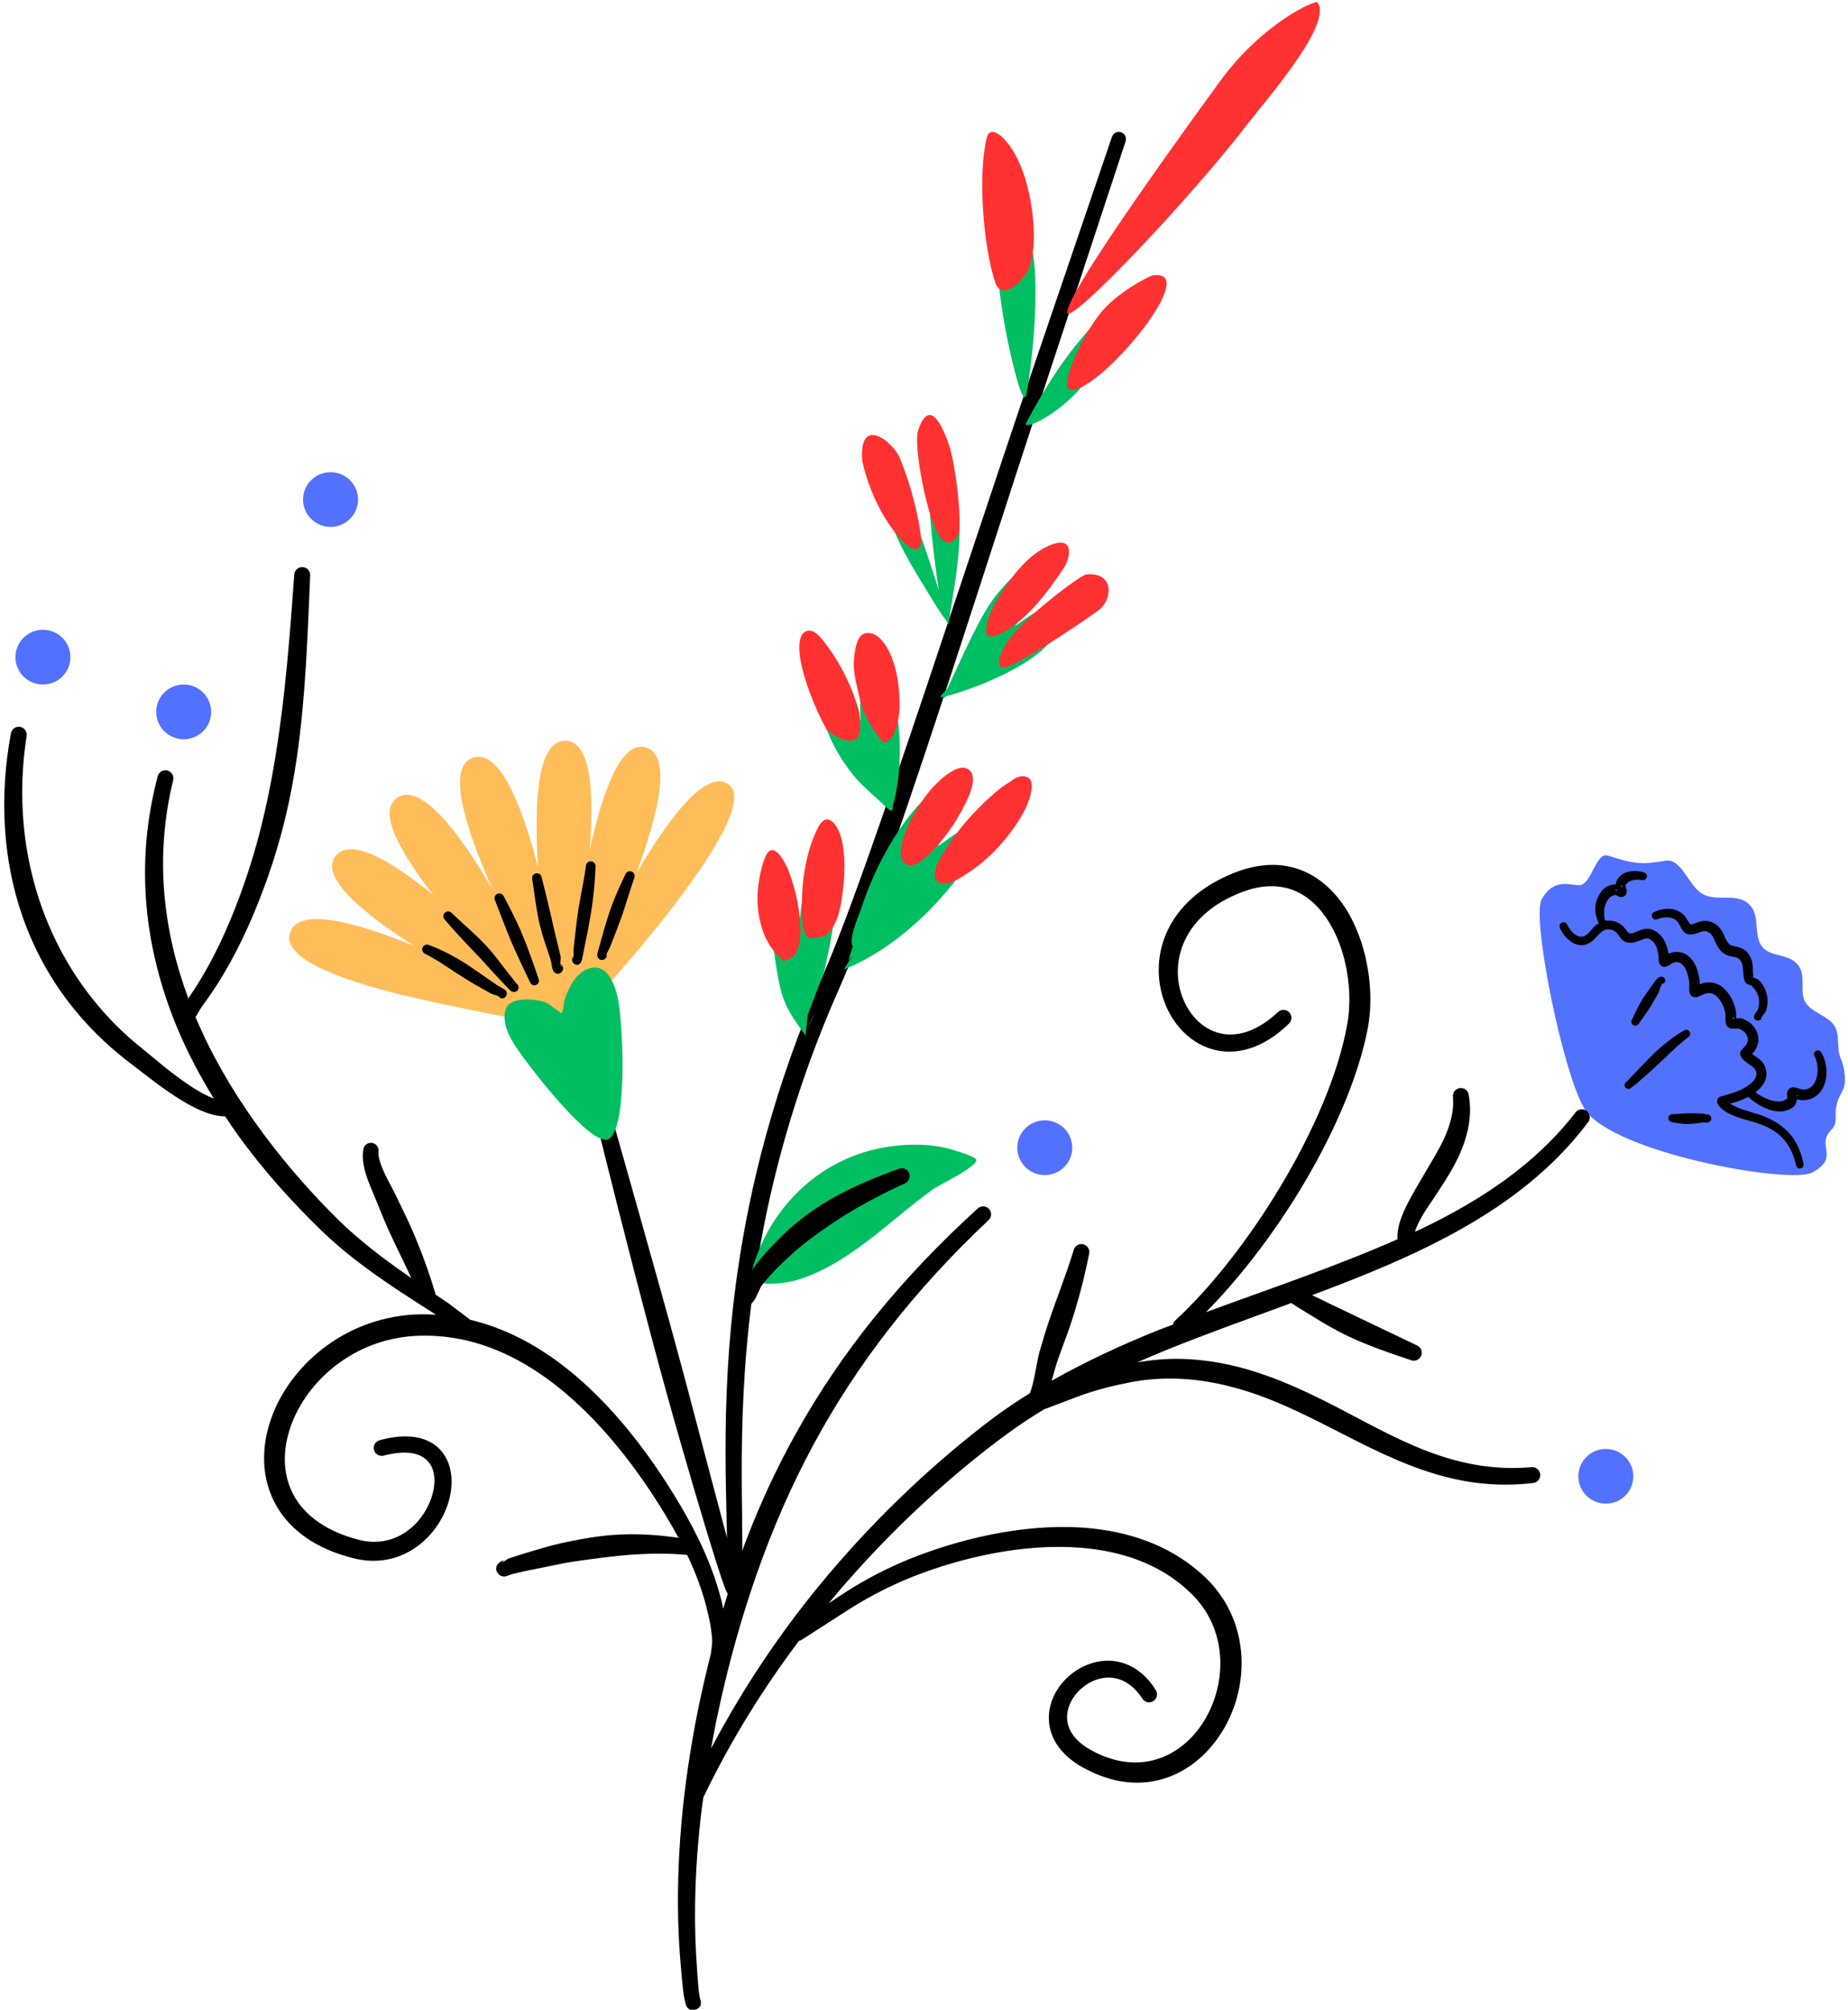 <?xml version="1.0" encoding="UTF-8" standalone="no"?><svg xmlns="http://www.w3.org/2000/svg" xmlns:xlink="http://www.w3.org/1999/xlink" fill="#000000" height="94.9" preserveAspectRatio="xMidYMid meet" version="1" viewBox="-0.2 -0.1 87.3 94.9" width="87.3" zoomAndPan="magnify"><g id="change1_1"><path clip-rule="evenodd" d="M26.659,48.341c0.217,0.237-4.503-0.705-6.739-1.199 c-3.491-0.771-6.869-1.875-6.418-3.205c0.411-1.213,3.034-0.528,5.86,0.629c-2.489-1.593-4.452-3.259-3.725-4.223 c0.696-0.924,2.584,0.155,4.627,1.811c-1.596-2.052-2.626-3.927-1.722-4.567c1.113-0.786,2.909,1.546,4.53,4.307 c-1.307-2.931-2.184-5.765-0.95-6.21c1.254-0.451,2.308,2.143,3.09,5.15c-0.189-3.116-0.008-5.948,1.27-5.957 c1.221-0.01,1.397,2.355,1.181,5.145c0.609-2.8,1.467-5.121,2.616-4.837c1.277,0.316,0.662,3.03-0.415,5.95 c1.574-2.678,3.279-4.893,4.326-4.22c2.046,1.313-7.296,11.422-7.515,11.393L26.659,48.341L26.659,48.341z" fill="#ffbd59" fill-rule="evenodd"/></g><g id="change2_1"><path clip-rule="evenodd" d="M27.718,51.809c-0.051-0.192,0.064-0.39,0.256-0.44 c0.192-0.051,0.39,0.063,0.44,0.256c0,0,1.233,4.33,2.611,9.256c0.255,0.914,0.514,1.849,0.767,2.781 c0.255,0.94,0.506,1.877,0.745,2.786c1.098,4.16,2.024,7.728,2.265,8.295c0.084,0.19-0.002,0.412-0.192,0.496 c-0.19,0.084-0.412-0.002-0.496-0.192c-0.179-0.389-0.746-2.19-1.467-4.637c-0.406-1.381-0.87-2.968-1.328-4.626 c-0.509-1.84-1.018-3.766-1.488-5.578C28.65,55.65,27.718,51.809,27.718,51.809L27.718,51.809z" fill="inherit" fill-rule="evenodd"/></g><g id="change3_1"><path clip-rule="evenodd" d="M28.521,53.698c-0.812,0.326-3.652-3.32-4.348-4.36 c-0.325-0.485-0.705-1.229-0.461-1.833c0.232-0.574,1.551-0.445,1.965-0.225c0.065,0.035,0.626,0.474,0.645,0.462 c0.086-0.057,0.112-0.522,0.147-0.624c0.202-0.589,0.536-1.318,1.202-1.5c0.941-0.256,1.291,1.104,1.375,1.762 C29.308,49.43,29.333,53.371,28.521,53.698L28.521,53.698z" fill="#00bf63" fill-rule="evenodd"/></g><g id="change2_2"><path clip-rule="evenodd" d="M28.471,45.024l0.001-0.008v0.005C28.472,45.022,28.472,45.023,28.471,45.024z M29.644,41.058c-0.116-0.048-0.249,0.006-0.297,0.121c-0.197,0.409-0.383,0.818-0.55,1.237c-0.067,0.167-0.131,0.335-0.189,0.505 c-0.087,0.253-0.161,0.511-0.241,0.767l-0.223,0.79c-0.029,0.117-0.119,0.402-0.127,0.478c-0.018,0.168,0.087,0.24,0.129,0.255 c0.045,0.017,0.099,0.033,0.161,0.007c0.021-0.008,0.08-0.025,0.13-0.108c0.018-0.027,0.029-0.056,0.034-0.086 c-0.002,0.006-0.008,0.009-0.02,0.006c-0.02-0.005-0.016-0.034,0-0.075c0.01,0.02,0.022,0.046,0.021,0.061 c0.005-0.031,0.002-0.063-0.008-0.093c0.044-0.098,0.129-0.234,0.153-0.296l0.292-0.753c0.093-0.251,0.192-0.5,0.28-0.752 c0.081-0.235,0.154-0.472,0.23-0.709c0.113-0.353,0.221-0.707,0.346-1.058C29.813,41.239,29.759,41.106,29.644,41.058z M26.834,45.141c0.006-0.02,0.015-0.039,0.026-0.056C26.825,45.105,26.807,45.126,26.834,45.141z M27.726,40.572 c-0.125-0.01-0.234,0.083-0.244,0.208c-0.054,0.411-0.133,0.817-0.209,1.226c-0.051,0.274-0.104,0.548-0.148,0.823 c-0.048,0.298-0.082,0.598-0.118,0.897l-0.11,0.973c-0.009,0.069,0.003,0.236-0.004,0.346c-0.012,0.012-0.024,0.025-0.033,0.04 c0.009-0.006,0.02-0.012,0.031-0.017c-0.005,0.053-0.015,0.087-0.038,0.081c-0.008-0.003-0.014-0.005-0.019-0.008 c-0.009,0.029-0.012,0.06-0.007,0.091c0.009,0.112,0.067,0.155,0.086,0.172c0.065,0.059,0.264,0.122,0.358-0.116 c0.029-0.075,0.081-0.383,0.109-0.506l0.197-0.975c0.048-0.294,0.107-0.587,0.155-0.881c0.031-0.198,0.058-0.397,0.082-0.596 c0.061-0.503,0.101-1.007,0.119-1.513C27.944,40.692,27.851,40.583,27.726,40.572z M26.291,45.443 c0.104,0.059,0.14,0.192,0.08,0.296c-0.054,0.106-0.134,0.127-0.18,0.137c-0.075,0.017-0.149-0.008-0.217-0.078 c-0.03-0.03-0.065-0.103-0.09-0.206c-0.027-0.116-0.048-0.305-0.078-0.393l-0.318-0.955c-0.068-0.224-0.134-0.448-0.189-0.676 c-0.036-0.15-0.068-0.302-0.096-0.455c-0.105-0.566-0.172-1.136-0.262-1.706c-0.025-0.122,0.054-0.242,0.177-0.267 c0.122-0.025,0.242,0.054,0.267,0.177c0.095,0.372,0.189,0.743,0.277,1.116c0.066,0.277,0.133,0.553,0.197,0.831 c0.062,0.274,0.118,0.55,0.19,0.823l0.235,0.976c0.016,0.071-0.016,0.251-0.012,0.37C26.279,45.436,26.285,45.439,26.291,45.443z M26.281,45.485l-0.004-0.004c0.007,0.043,0.023,0.069,0.056,0.062C26.37,45.536,26.293,45.496,26.281,45.485z M24.519,44.133 c-0.108-0.262-0.225-0.52-0.346-0.776c-0.182-0.385-0.38-0.762-0.578-1.139c-0.053-0.114-0.188-0.164-0.301-0.111 c-0.114,0.052-0.163,0.187-0.111,0.301c0.158,0.392,0.302,0.787,0.456,1.18c0.102,0.262,0.205,0.523,0.316,0.782 c0.138,0.324,0.287,0.643,0.434,0.963c0.149,0.322,0.303,0.639,0.456,0.958c0.045,0.111,0.173,0.163,0.283,0.117 c0.111-0.045,0.164-0.173,0.118-0.283c-0.118-0.334-0.23-0.667-0.351-1C24.774,44.793,24.654,44.461,24.519,44.133z M24.215,46.359 c0.016-0.015-0.011-0.022-0.033-0.027l0.006,0.009C24.198,46.346,24.207,46.352,24.215,46.359z M24.228,46.37 c0.088,0.081,0.093,0.219,0.012,0.307c-0.02,0.023-0.16,0.136-0.32,0.004c-0.022-0.018-0.065-0.06-0.122-0.119 c-0.283-0.287-0.964-1.033-1.017-1.092c-0.218-0.255-0.455-0.492-0.687-0.734c-0.236-0.247-0.468-0.497-0.7-0.748 c-0.202-0.219-0.398-0.442-0.589-0.671c-0.086-0.091-0.08-0.235,0.012-0.32c0.091-0.085,0.235-0.08,0.32,0.012 c0.292,0.286,0.599,0.554,0.9,0.832c0.204,0.188,0.407,0.377,0.599,0.575c0.21,0.217,0.405,0.447,0.593,0.682 c0.048,0.062,0.654,0.854,0.905,1.164c0.019,0.023,0.035,0.05,0.048,0.07c-0.007-0.001-0.015-0.003-0.019-0.004 c0.009,0.004,0.017,0.008,0.025,0.013c0.011,0.016,0.02,0.025,0.027,0.019v-0.001C24.22,46.362,24.224,46.366,24.228,46.37z M24.152,46.324c-0.091-0.039-0.157-0.005-0.202,0.032C24.008,46.312,24.084,46.301,24.152,46.324z M23.248,46.396l-0.723-0.5 c-0.229-0.154-0.454-0.317-0.688-0.47c-0.157-0.102-0.318-0.199-0.481-0.292c-0.417-0.238-0.847-0.447-1.295-0.612 c-0.115-0.049-0.248,0.005-0.297,0.12s0.005,0.249,0.12,0.298c0.242,0.119,0.473,0.258,0.703,0.4 c0.271,0.169,0.533,0.351,0.801,0.526c0.274,0.179,0.554,0.347,0.831,0.514l0.777,0.438c0.06,0.031,0.218,0.069,0.319,0.109 c0.014,0.024,0.032,0.045,0.055,0.063c-0.01-0.016-0.018-0.038-0.023-0.049c0.042,0.019,0.066,0.039,0.056,0.058 c-0.002,0.004-0.004,0.007-0.006,0.008c0.013,0.008,0.028,0.014,0.044,0.019c0.107,0.038,0.169,0.001,0.183-0.005 c0.054-0.021,0.238-0.24,0.007-0.398C23.571,46.582,23.337,46.457,23.248,46.396z" fill="inherit" fill-rule="evenodd"/></g><g id="change2_3"><path clip-rule="evenodd" d="M52.33,6.36c0.06-0.178,0.252-0.274,0.429-0.215 c0.178,0.06,0.274,0.252,0.215,0.429l-3.562,10.808c-2.078,6.252-4.562,14.146-6.69,20.391c-1.251,3.674-2.385,6.778-3.215,8.657 c-2.233,5.009-3.403,9.61-4.016,13.622c-1.012,6.623-0.501,11.654-0.655,14.292c-0.01,0.195-0.177,0.345-0.372,0.335 c-0.195-0.011-0.345-0.177-0.334-0.372c0.127-2.655-0.445-7.711,0.516-14.38c0.589-4.086,1.755-8.772,3.992-13.881 c0.822-1.863,1.931-4.944,3.185-8.581c2.15-6.235,4.713-14.102,6.836-20.336L52.33,6.36L52.33,6.36z" fill="inherit" fill-rule="evenodd"/></g><g id="change3_2"><path clip-rule="evenodd" d="M52.565,15.112c-0.21,0.587-0.486,1.157-0.764,1.713 c-1.197,2.395-3.769,3.507-3.525,3.046c0.822-1.556,1.767-3.068,2.949-4.378c0.139-0.154,1.067-1.249,1.398-0.901 C52.738,14.712,52.608,14.992,52.565,15.112z M47.405,16.002c0.053,0.266,0.705,3.326,0.88,2.524 c0.175-0.803,0.772-5.293,0.168-7.339c-0.107-0.362-0.56-2.062-1.157-1.954c-0.513,0.093-0.422,1.377-0.427,1.702 C46.843,12.64,47.068,14.334,47.405,16.002z M45.395,38.96c-0.417,0.287-0.855,0.585-1.29,0.896 c0.166-0.314,0.331-0.629,0.468-0.957c0.121-0.29,0.231-0.584,0.319-0.886c0.05-0.171,0.093-0.345,0.121-0.522 c0.287-1.824-1.733,0.297-2.069,0.704c-1.125,1.366-1.946,3.03-2.499,4.704c-0.118,0.36-0.552,1.286-0.364,1.692l-0.208,0.667 c0.059-0.078,0.127-0.149,0.188-0.226l-0.395,0.645c2.44-0.976,4.585-3.078,6.015-5.226c0.167-0.251,1.477-2.023,1.208-2.357 C46.737,37.905,45.53,38.867,45.395,38.96z M38.471,40.178c-0.423,0.158-0.539,1.066-0.619,1.423 c-0.161,0.718-0.26,1.452-0.31,2.189c-0.067-0.203-0.13-0.409-0.225-0.598c-0.083-0.168-0.189-0.326-0.296-0.479 c-1.206-1.733-0.775,1.175-0.701,1.77c0.072,0.585,0.159,1.17,0.271,1.749c0.234,1.215,0.687,1.769,1.299,2.61l-0.029-0.146 c0.042-0.29,0.068-0.575,0.094-0.86l0.785-2.082c0.299-1.383,0.651-2.828,0.473-4.251C39.179,41.236,38.992,39.983,38.471,40.178z M37.89,48.571c0.153-0.303,0.308-0.606,0.414-0.927L37.89,48.571z M40.249,36.668c0.285,0.335,1.175,1.111,1.495,1.414 c0.141,0.134,0.258,0.139,0.225-0.106c0.449-1.522,0.458-3.723,0.009-5.217c-0.067-0.222-0.817-2.235-1.183-1.456 c-0.351,0.748-0.406,1.692-0.336,2.63c-0.207-0.398-0.425-0.772-0.651-1.101c-0.178-0.258-0.883-1.24-1.329-0.918 c-0.291,0.211-0.041,1.037,0.018,1.291C38.795,34.498,39.39,35.66,40.249,36.668z M48.59,28.889 c-0.29,0.181-0.572,0.377-0.847,0.582c0.16-0.208,0.298-0.404,0.401-0.579c0.118-0.2,1.126-2.21,0.188-2.086 c-0.557,0.073-1.052,0.713-1.389,1.1c-0.812,0.934-1.736,3.147-2.391,4.508c-0.123,0.129-0.239,0.259-0.331,0.388 c-0.016,0.022,0.035,0.022,0.135,0.004c-0.016,0.032-0.035,0.072-0.051,0.102c-0.017,0.033,0.06-0.022,0.194-0.134 c0.881-0.213,3.618-1.178,4.769-2.409c0.305-0.325,1.187-1.335,0.772-1.848C49.719,28.121,48.864,28.718,48.59,28.889z M43.622,27.859c0.145,0.24,0.672,1.115,0.87,1.325c0.002,0.004,0.003,0.008,0.005,0.012c0.028,0.06,0.114,0.222,0.119,0.157 c0.081-0.915,0.817-3.978,0.366-5.648c-0.119-0.439-0.466-1.568-1.125-1.397c-0.396,0.103,0.015,3.656,0.293,5.471 c-0.559-1.785-1.504-4.601-1.832-4.791c-0.43-0.248-0.68,0.056-0.667,0.493c0.005,0.157,0.032,0.312,0.067,0.465 C42.045,25.349,42.883,26.644,43.622,27.859z" fill="#00bf63" fill-rule="evenodd"/></g><g id="change4_1"><path clip-rule="evenodd" d="M58.842,5.621c-2.84,3.706-8.617,9.77-8.627,9.026 c-0.01-0.811,4.009-6.51,7.202-10.887c2.058-2.821,4.53-3.854,4.612-3.753C62.815,0.973,59.591,4.643,58.842,5.621z M48.418,12.551 c0.414-1.055,0.222-3.237-0.363-4.722c-0.543-1.379-1.46-2.133-1.636-1.435c-0.439,1.741-0.168,5.14,0.393,6.839 C47.124,14.179,48.186,13.141,48.418,12.551z M54.249,12.907c-0.161,0.025-1.735,0.824-2.52,1.849 c-1.032,1.35-1.727,3.257-1.472,3.475C51.201,19.038,56.8,12.519,54.249,12.907z M45.064,25.156c0.201-0.322-0.07-3.367-0.51-4.466 c-0.143-0.357-0.805-2.192-1.383-0.462c-0.213,0.638,0.319,3.485,0.75,4.449C44.014,24.885,44.455,26.132,45.064,25.156z M43.31,25.444c0.002-0.168-0.016-0.334-0.043-0.499c-0.187-1.152-0.497-2.283-0.959-3.42c-0.306-0.752-1.953-2.081-1.773,0.144 C41.14,24.506,43.289,26.779,43.31,25.444z M46.742,28.512c-0.167,0.304-0.781,1.76,0.141,1.389 c1.298-0.522,2.419-2.053,3.168-3.175c0.298-0.445,0.592-1.651-0.775-1.026C48.194,26.194,47.293,27.509,46.742,28.512z M51.111,27.029c-0.294,0.03-3.063,2.131-3.727,3.19c-0.14,0.224-0.592,0.932-0.291,1.188c0.295,0.251,3.467-1.875,4.591-2.679 C52.363,28.243,52.473,26.886,51.111,27.029z M38.848,30.358c-0.181-0.245-0.559-0.785-0.937-0.664 c-0.417,0.133-0.366,0.839-0.328,1.159c0.119,1.004,0.75,2.58,1.244,3.451c0.107,0.189,0.969,0.752,1.377,0.52 c0.328-0.187,0.24-1.121,0.161-1.395C40.028,32.265,39.513,31.258,38.848,30.358z M40.713,29.797 c-0.374,0.059-0.476,0.556-0.526,0.861c-0.146,0.882,0.027,1.321,0.261,2.371c0.195,0.878,1.06,1.947,1.048,1.909 c0.576,0.153,0.798-1.246,0.801-1.593c0.01-0.96-0.114-2.044-0.608-2.886C41.492,30.125,41.15,29.728,40.713,29.797z M45.42,36.169 c-0.524-0.169-1.432,0.747-1.689,1.062c-0.574,0.703-1.068,1.532-1.303,2.414c-0.086,0.324-0.175,0.866,0.189,1.069 c0.349,0.194,0.822-0.242,1.046-0.454c0.809-0.769,1.484-1.78,1.919-2.807C45.755,37.043,45.945,36.337,45.42,36.169z M47.511,36.82 c-0.296,0.169-0.565,0.383-0.819,0.608c-0.918,0.813-1.777,1.789-2.389,2.856c-0.16,0.278-0.587,0.994-0.184,1.261 c0.384,0.254,1.035-0.184,1.344-0.382c1.095-0.703,2.026-1.731,2.666-2.859c0.24-0.423,0.64-1.448,0.245-1.678 S47.574,36.784,47.511,36.82z M38.543,38.812c-0.068,0.098-0.123,0.206-0.173,0.314c-0.514,1.107-0.706,2.408-0.683,3.62 c0.006,0.315-0.029,1.279,0.345,1.466l0.752-0.115c0.583-0.476,0.732-1.323,0.82-2.029c0.065-0.52,0.108-1.048,0.08-1.572 c-0.028-0.529-0.093-1.13-0.383-1.587C39.093,38.581,38.793,38.453,38.543,38.812z M37.05,41.008 c-0.122-0.305-0.664-1.426-1.041-0.758c-0.058,0.104-0.099,0.216-0.137,0.328c-0.067,0.199-0.119,0.403-0.162,0.608 c-0.067,0.328-0.112,0.663-0.124,0.998c-0.016,0.5,0.048,1.005,0.189,1.486c0.208,0.706,0.536,1.144,1.032,1.623l0.473-0.225 c0.269-0.33,0.333-0.753,0.335-1.168c0.005-0.859-0.182-1.765-0.451-2.579C37.135,41.233,37.085,41.095,37.05,41.008z" fill="#ff3131" fill-rule="evenodd"/></g><g id="change5_1"><path clip-rule="evenodd" d="M72.638,42.346c0.545-0.937,1.213-0.681,1.731-0.645 c0.616,0.043,0.806-1.596,1.396-1.399c1.382,0.462,1.719,0.393,2.733,0.241c0.759-0.114,1.07,1.232,1.769,1.591 c0.716,0.368,1.658-0.14,2.243,0.557c0.426,0.508,0.127,1.387,0.529,1.906c0.421,0.541,1.353,0.29,1.762,0.961 c0.307,0.505,0,1.216,0.291,1.678c0.303,0.483,0.997,0.596,1.342,1.066c0.304,0.414,0.112,1.108,0.323,1.579 c0.158,0.354,0.315,1.136,0.071,1.553c-0.604,1.034-0.045,1.341-0.538,1.843c-0.704,0.716,0.448,1.278-0.875,1.986 c-1.081,0.579-9.54-0.953-10.772-3.017C73.625,50.541,72.132,43.215,72.638,42.346L72.638,42.346z" fill="#5271ff" fill-rule="evenodd"/></g><g id="change2_4"><path clip-rule="evenodd" d="M86.023,50.049c-0.025-0.096-0.055-0.193-0.096-0.284 c-0.03-0.066-0.064-0.13-0.106-0.188c-0.055-0.083-0.167-0.105-0.249-0.049c-0.083,0.055-0.105,0.167-0.05,0.249 c0.031,0.051,0.053,0.107,0.072,0.165c0.02,0.063,0.034,0.129,0.046,0.193c0.037,0.189,0.035,0.397-0.007,0.592 c-0.038,0.181-0.117,0.35-0.246,0.474c-0.064,0.063-0.141,0.102-0.221,0.125c-0.083,0.024-0.171,0.028-0.258,0.016l-0.129-0.043 c-0.088-0.03-0.18-0.054-0.241-0.056c-0.077-0.003-0.136,0.017-0.178,0.041c-0.049,0.03-0.115,0.092-0.14,0.206 c-0.016,0.071,0.055,0.35-0.042,0.316c-0.002,0-0.003-0.001-0.003-0.003c-0.147,0.117-0.338,0.127-0.532,0.093 c-0.338-0.059-0.683-0.244-0.922-0.418c0.06-0.045,0.121-0.089,0.174-0.14c0.234-0.224,0.378-0.501,0.348-0.811 c-0.019-0.197-0.088-0.342-0.179-0.459c-0.086-0.11-0.195-0.194-0.308-0.272c-0.064-0.044-0.13-0.085-0.188-0.134 c0.051-0.054,0.098-0.105,0.105-0.115c0.081-0.115,0.141-0.24,0.172-0.371c0.033-0.141,0.033-0.289-0.013-0.442 c-0.059-0.197-0.171-0.365-0.314-0.495c-0.147-0.134-0.329-0.227-0.519-0.267c-0.016-0.003-0.096,0.015-0.176,0.026 c-0.002-0.118-0.006-0.292-0.017-0.347c-0.043-0.212-0.11-0.416-0.206-0.601c-0.102-0.198-0.238-0.374-0.41-0.52 c-0.146-0.122-0.302-0.194-0.465-0.224c-0.16-0.03-0.327-0.021-0.5,0.026c-0.012,0.003-0.061,0.024-0.122,0.05 c-0.001-0.064-0.003-0.122-0.007-0.15c-0.039-0.277-0.109-0.589-0.25-0.841c-0.112-0.201-0.268-0.368-0.479-0.467 c-0.13-0.061-0.269-0.083-0.407-0.074c-0.117,0.008-0.234,0.038-0.344,0.086l-0.001-0.018c-0.032-0.203-0.086-0.4-0.177-0.575 c-0.066-0.128-0.152-0.245-0.261-0.344c-0.183-0.166-0.351-0.229-0.508-0.241c-0.168-0.013-0.327,0.036-0.484,0.101 c-0.138,0.058-0.272,0.141-0.431,0.112c-0.011-0.011-0.068-0.066-0.096-0.103c-0.059-0.079-0.115-0.16-0.166-0.213 c-0.124-0.126-0.281-0.213-0.449-0.256c-0.122-0.031-0.247-0.032-0.369-0.017c-0.004-0.008-0.002-0.018-0.008-0.026 c-0.001,0.001-0.003,0.002-0.005,0.003c-0.024,0.009-0.041-0.013-0.052-0.049c0.004,0.003,0.008,0.006,0.012,0.009 c0.003,0.002,0.013,0.007,0.023,0.013c-0.011-0.011-0.024-0.019-0.037-0.026c-0.028-0.099-0.022-0.295-0.023-0.308 c-0.01-0.117,0.01-0.234,0.045-0.346c0.035-0.113,0.092-0.218,0.162-0.309c0.045-0.059,0.097-0.104,0.156-0.135 c0.04-0.021,0.083-0.033,0.13-0.036c0-0.001,0-0.003,0.001-0.006c0.015-0.049,0.155,0.057,0.204,0.074 c0.146,0.049,0.248-0.019,0.261-0.029c0.027-0.02,0.113-0.1,0.106-0.25c-0.003-0.071-0.105-0.306-0.029-0.303 c0.003,0,0.005,0.001,0.006,0.002c0.055-0.097,0.15-0.153,0.255-0.183c0.163-0.046,0.345-0.047,0.487-0.019 c0.1,0.025,0.202-0.037,0.227-0.138s-0.037-0.202-0.138-0.227c-0.233-0.07-0.552-0.092-0.817-0.003 c-0.206,0.068-0.375,0.206-0.478,0.419c-0.015,0.029-0.027,0.083-0.03,0.153c-0.159,0-0.304,0.036-0.43,0.111 c-0.115,0.068-0.218,0.165-0.302,0.291c-0.094,0.141-0.167,0.302-0.205,0.473c-0.037,0.168-0.046,0.343-0.016,0.514 c0.004,0.023,0.093,0.343,0.147,0.453c0.002,0.003,0.004,0.003,0.005,0.006c-0.049,0.03-0.11,0.046-0.153,0.084 c-0.173,0.151-0.291,0.37-0.493,0.487c-0.163,0.093-0.327,0.048-0.467-0.048c-0.17-0.116-0.309-0.301-0.384-0.47 c-0.041-0.095-0.152-0.139-0.247-0.098c-0.095,0.041-0.139,0.152-0.098,0.247c0.117,0.278,0.365,0.587,0.658,0.731 c0.228,0.111,0.482,0.128,0.736-0.013c0.226-0.125,0.368-0.357,0.564-0.52c0.055-0.047,0.117-0.085,0.193-0.105 c0.095-0.024,0.197-0.021,0.294,0.005c0.093,0.026,0.179,0.074,0.246,0.145c0.07,0.073,0.144,0.209,0.232,0.3 c0.074,0.077,0.159,0.127,0.245,0.146c0.192,0.042,0.367,0.003,0.537-0.061c0.119-0.044,0.234-0.104,0.355-0.124 c0.098-0.017,0.198,0.013,0.315,0.122c0.085,0.08,0.145,0.177,0.188,0.282c0.048,0.115,0.076,0.24,0.095,0.368 c0.005,0.04,0,0.265,0.022,0.354c0.027,0.108,0.094,0.162,0.138,0.185c0.049,0.026,0.12,0.042,0.207,0.017 c0.074-0.02,0.276-0.156,0.285-0.162c0.061-0.027,0.126-0.045,0.191-0.048c0.057-0.003,0.114,0.006,0.167,0.031 c0.149,0.072,0.239,0.209,0.304,0.362c0.077,0.181,0.115,0.387,0.14,0.574c0.009,0.072-0.012,0.255-0.001,0.374 c0.008,0.092,0.036,0.165,0.065,0.209c0.015,0.023,0.142,0.157,0.339,0.086c0.095-0.035,0.324-0.142,0.352-0.149 c0.095-0.026,0.187-0.034,0.275-0.017c0.081,0.016,0.158,0.054,0.231,0.115c0.121,0.102,0.214,0.227,0.286,0.366 c0.075,0.143,0.127,0.302,0.16,0.467c0.015,0.07-0.003,0.261,0.008,0.383c0.01,0.1,0.039,0.177,0.068,0.219 c0.018,0.026,0.087,0.107,0.226,0.116c0.072,0.005,0.229-0.002,0.302-0.001c0.099,0.023,0.193,0.072,0.271,0.142 s0.14,0.161,0.173,0.268c0.02,0.064,0.021,0.126,0.007,0.185c-0.016,0.071-0.051,0.138-0.094,0.201 c-0.011,0.016-0.138,0.146-0.186,0.201c-0.127,0.143-0.056,0.301-0.05,0.311c0.093,0.159,0.231,0.269,0.379,0.369 c0.098,0.066,0.202,0.126,0.276,0.219c0.043,0.053,0.073,0.12,0.083,0.21c0.018,0.166-0.076,0.306-0.2,0.428 c-0.24,0.234-0.599,0.396-0.819,0.474l-0.417,0.132c-0.009,0.003-0.191,0.046-0.258,0.071c-0.202,0.075-0.165,0.278-0.146,0.317 c0.094,0.193,0.295,0.359,0.552,0.489c0.45,0.228,1.079,0.358,1.37,0.461c0.501,0.177,0.895,0.405,1.191,0.73 c0.29,0.317,0.486,0.725,0.604,1.258c0.021,0.097,0.116,0.159,0.214,0.139c0.097-0.021,0.159-0.117,0.138-0.214 c-0.124-0.609-0.345-1.074-0.668-1.441c-0.331-0.376-0.772-0.648-1.339-0.859c-0.244-0.09-0.734-0.202-1.144-0.379 c-0.116-0.05-0.227-0.104-0.318-0.165l0.37-0.111c0.134-0.046,0.309-0.118,0.488-0.213c0.004,0.004,0.003,0.01,0.007,0.013 c0.265,0.244,0.713,0.539,1.154,0.642c0.358,0.085,0.708,0.037,0.983-0.193c0.062-0.053,0.111-0.138,0.138-0.243 c0.008-0.03,0.009-0.069,0.009-0.11c0.067,0.021,0.126,0.038,0.157,0.042c0.163,0.017,0.325,0.005,0.476-0.046 c0.153-0.051,0.295-0.136,0.413-0.263c0.184-0.198,0.297-0.454,0.338-0.729C86.102,50.553,86.086,50.287,86.023,50.049z M76.449,41.761c-0.01,0.028-0.054,0.01-0.102-0.016C76.409,41.715,76.472,41.697,76.449,41.761z M76.165,41.874 c0.01,0.057,0.011,0.101-0.02,0.101C76.081,41.976,76.119,41.922,76.165,41.874z M81.644,47.966c0.005-0.067,0.064-0.012,0.109,0.04 C81.69,48.009,81.642,48.002,81.644,47.966z M84.678,51.685c0.001-0.052,0.008-0.088,0.038-0.081 C84.761,51.615,84.721,51.653,84.678,51.685z M75.647,43.335l-0.003-0.003c0.014,0.008,0.029,0.018,0.022,0.024 C75.66,43.349,75.654,43.341,75.647,43.335z M77.847,43.212c-0.042-0.095,0.001-0.206,0.096-0.248 c0.214-0.101,0.461-0.158,0.7-0.149c0.258,0.009,0.506,0.101,0.706,0.293c0.044,0.043,0.104,0.135,0.167,0.237 c0.042,0.069,0.116,0.172,0.148,0.218c0.014-0.002,0.029-0.007,0.044-0.01c0.047-0.012,0.096-0.03,0.147-0.049 c0.131-0.05,0.27-0.102,0.409-0.119c0.091-0.011,0.183-0.006,0.273,0.017c0.215,0.056,0.362,0.159,0.474,0.283 c0.104,0.115,0.176,0.252,0.241,0.394c0.067,0.144,0.12,0.297,0.245,0.408c0.087,0.079,0.194,0.085,0.297,0.106 c0.125,0.026,0.249,0.058,0.364,0.128c0.111,0.066,0.218,0.164,0.307,0.326c0.067,0.121,0.104,0.242,0.123,0.364 c0.034,0.211-0.002,0.422,0.051,0.628c-0.008-0.027-0.02-0.054-0.036-0.036c-0.019,0.021,0.004,0.042,0.043,0.062l0.004,0.012 l-0.003-0.012c0.068,0.034,0.185,0.066,0.211,0.089c0.103,0.095,0.196,0.213,0.268,0.345c0.07,0.128,0.123,0.267,0.149,0.405 c0.025,0.131,0.032,0.263,0.02,0.394c-0.012,0.129-0.04,0.257-0.087,0.38c-0.02,0.053-0.112,0.145-0.168,0.216 c0.001,0.023-0.002,0.046-0.009,0.067c0-0.014-0.003-0.031-0.006-0.047c-0.027,0.036-0.04,0.063-0.023,0.073 c0.007,0.004,0.012,0.005,0.016,0.005c-0.013,0.024-0.032,0.045-0.056,0.062c-0.11,0.078-0.192,0.028-0.214,0.016 c-0.039-0.022-0.138-0.112-0.063-0.256c0.023-0.045,0.142-0.189,0.166-0.262c0.03-0.092,0.047-0.186,0.051-0.282 c0.004-0.093-0.005-0.187-0.027-0.28c-0.023-0.097-0.064-0.192-0.117-0.279c-0.05-0.084-0.113-0.159-0.182-0.219 c0.038-0.069-0.21-0.097-0.268-0.145c-0.049-0.041-0.074-0.087-0.088-0.125c-0.084-0.238-0.054-0.484-0.101-0.73 c-0.013-0.068-0.036-0.136-0.076-0.203c-0.041-0.07-0.087-0.113-0.136-0.141c-0.117-0.067-0.247-0.065-0.37-0.095 c-0.134-0.032-0.262-0.084-0.379-0.188c-0.153-0.136-0.246-0.308-0.327-0.486c-0.057-0.127-0.105-0.257-0.195-0.361 c-0.053-0.061-0.124-0.112-0.228-0.141c-0.096-0.028-0.195,0.007-0.291,0.039c-0.107,0.035-0.211,0.075-0.308,0.094 c-0.104,0.021-0.202,0.024-0.292-0.001c-0.063-0.018-0.147-0.07-0.22-0.169c-0.093-0.125-0.192-0.357-0.257-0.425 c-0.116-0.123-0.265-0.181-0.422-0.195c-0.176-0.015-0.361,0.021-0.523,0.088C78,43.35,77.889,43.307,77.847,43.212z M82.644,46.057 l-0.005-0.018l0.004,0.014l0.004,0.012h-0.001L82.644,46.057z M82.567,46.485l0.009,0.007v0.001 C82.573,46.497,82.57,46.487,82.567,46.485z M79.013,49.323c-0.208,0.185-0.406,0.382-0.609,0.576 c-0.205,0.195-0.417,0.385-0.623,0.578l-0.627,0.553l-0.203,0.168c-0.01,0.008-0.035,0.018-0.057,0.028l-0.003,0.005l0.001-0.004 c-0.025,0.011-0.045,0.024-0.036,0.037c0.001,0.002,0.002,0.003,0.004,0.004c-0.022,0.02-0.05,0.035-0.081,0.043 c-0.082,0.024-0.129-0.014-0.149-0.026c-0.063-0.037-0.139-0.137-0.034-0.272c0.012-0.016,0.077-0.065,0.1-0.089l0.185-0.191 l0.568-0.598c0.172-0.174,0.34-0.353,0.517-0.522c0.12-0.114,0.244-0.224,0.37-0.33c0.322-0.27,0.661-0.515,1.02-0.727 c0.087-0.057,0.203-0.032,0.26,0.055c0.057,0.086,0.033,0.203-0.054,0.26C79.371,49.011,79.191,49.165,79.013,49.323z M76.86,51.268 c0.012-0.011,0.022-0.023,0.031-0.037C76.884,51.255,76.873,51.281,76.86,51.268z M78.339,46.367l-0.007,0.002 c0.003-0.001,0.007-0.003,0.011-0.005c0.002-0.001,0.006-0.002,0.011-0.002l-0.007,0.002C78.345,46.365,78.342,46.366,78.339,46.367 z M78.307,46.375l0.001-0.001c0.008-0.001,0.016-0.003,0.024-0.005C78.323,46.372,78.315,46.374,78.307,46.375z M78.376,46.35 c-0.023-0.018-0.046-0.005-0.068,0.024c-0.01,0.001-0.02,0.002-0.031,0.001c0.01,0.001,0.02,0.001,0.03,0 c-0.07,0.095-0.132,0.361-0.145,0.386c-0.12,0.2-0.227,0.407-0.349,0.607c-0.074,0.12-0.153,0.235-0.232,0.351 c-0.119,0.176-0.243,0.347-0.364,0.522c-0.052,0.09-0.167,0.12-0.256,0.068c-0.09-0.052-0.121-0.167-0.069-0.256 c0.093-0.194,0.181-0.387,0.28-0.577c0.066-0.127,0.132-0.253,0.207-0.374c0.125-0.204,0.268-0.394,0.407-0.588 c0.026-0.033,0.218-0.324,0.319-0.416c0.092-0.083,0.179-0.092,0.223-0.078c0.096,0.024,0.155,0.121,0.132,0.218 C78.448,46.287,78.417,46.327,78.376,46.35z M80.597,52.594c0.046,0.049,0.041,0.1,0.043,0.131c0.004,0.062-0.034,0.105-0.081,0.146 c-0.023,0.02-0.067,0.032-0.128,0.038c-0.039,0.003-0.125-0.012-0.165-0.008l-0.316,0.043c-0.116,0.012-0.231,0.028-0.347,0.032 c-0.078,0.003-0.156,0-0.234-0.005c-0.198-0.014-0.392-0.045-0.587-0.083c-0.103-0.01-0.179-0.101-0.17-0.205 c0.01-0.103,0.102-0.179,0.205-0.169c0.129-0.003,0.256-0.016,0.386-0.024c0.129-0.008,0.257-0.02,0.387-0.024 c0.112-0.003,0.224,0.005,0.336,0.006l0.341,0.019c0.027,0.004,0.066,0.009,0.106,0.022c0.011,0.003,0.026,0.009,0.039,0.014 C80.479,52.511,80.553,52.535,80.597,52.594z" fill="inherit" fill-rule="evenodd"/></g><g id="change5_2"><path clip-rule="evenodd" d="M76.959,69.611c0,0.713-0.582,1.292-1.299,1.292 s-1.299-0.579-1.299-1.292c0-0.713,0.582-1.292,1.299-1.292S76.959,68.898,76.959,69.611z M49.155,52.802 c-0.717,0-1.299,0.579-1.299,1.292s0.582,1.293,1.299,1.293s1.299-0.58,1.299-1.293S49.872,52.802,49.155,52.802z M15.415,22.196 c-0.717,0-1.299,0.579-1.299,1.292c0,0.713,0.582,1.293,1.299,1.293s1.299-0.58,1.299-1.293 C16.714,22.775,16.132,22.196,15.415,22.196z M8.478,32.223c-0.717,0-1.299,0.579-1.299,1.293c0,0.713,0.582,1.292,1.299,1.292 s1.299-0.579,1.299-1.292C9.777,32.802,9.195,32.223,8.478,32.223z M1.828,29.639c-0.717,0-1.299,0.579-1.299,1.292 c0,0.713,0.582,1.292,1.299,1.292c0.717,0,1.299-0.579,1.299-1.292C3.127,30.218,2.545,29.639,1.828,29.639z" fill="#5271ff" fill-rule="evenodd"/></g><g id="change3_3"><path clip-rule="evenodd" d="M35.328,59.851c0.839-2.908,3.112-5.179,6.144-5.752 c1.122-0.212,2.406-0.223,3.498,0.146c0.108,0.037,0.976,0.286,0.953,0.445c-0.053,0.357-1.774,1.17-2.054,1.371 c-1.935,1.394-3.624,3.198-5.875,4.097c-0.646,0.258-1.292,0.377-1.985,0.36c-0.067-0.001-0.751-0.136-0.793-0.072" fill="#00bf63" fill-rule="evenodd"/></g><g id="change2_5"><path clip-rule="evenodd" d="M74.753,52.358c-0.165-0.125-0.401-0.093-0.526,0.072 c-1.886,2.447-4.455,4.143-7.338,5.524c-0.081,0.039-0.169,0.07-0.25,0.108c0.024-0.07,0.051-0.141,0.08-0.212 c0.201-0.493,0.556-0.985,0.773-1.311c0.268-0.422,0.565-0.842,0.822-1.285c0.272-0.466,0.507-0.951,0.673-1.451 c0.233-0.699,0.333-1.428,0.198-2.198c-0.026-0.205-0.214-0.352-0.42-0.326s-0.352,0.215-0.326,0.42 c0.05,0.637-0.105,1.217-0.336,1.773c-0.181,0.437-0.422,0.852-0.667,1.268c-0.257,0.436-0.516,0.873-0.764,1.301 c-0.249,0.45-0.681,1.174-0.811,1.83c-0.038,0.189-0.054,0.373-0.043,0.546c-2.87,1.271-5.976,2.315-9.05,3.445 c1.513-1.531,3.037-3.489,4.332-5.587c1.597-2.589,2.84-5.382,3.311-7.797c0.412-2.173-0.202-5.039-1.761-6.578 c-1.093-1.08-2.631-1.557-4.592-0.768c-3.197,1.299-3.921,3.885-3.335,5.829c0.391,1.295,1.368,2.312,2.603,2.545 c0.996,0.189,2.182-0.119,3.365-1.272c0.15-0.144,0.155-0.382,0.012-0.532c-0.144-0.15-0.382-0.155-0.532-0.012 c-0.962,0.902-1.894,1.179-2.685,1.014c-0.934-0.195-1.637-1.002-1.917-1.99c-0.452-1.593,0.23-3.651,2.852-4.671 c1.505-0.592,2.681-0.25,3.516,0.578c1.34,1.329,1.85,3.8,1.502,5.674c-0.421,2.326-1.593,5.016-3.087,7.527 c-1.496,2.515-3.315,4.852-5.061,6.456c-0.05,0.046-0.063,0.11-0.081,0.171c-0.216,0.084-0.437,0.16-0.652,0.245 c-1.763,0.703-3.466,1.495-5.078,2.406c0.119-0.398,0.219-0.803,0.315-1.059c0.17-0.479,0.357-0.953,0.523-1.436 c0.112-0.324,0.215-0.65,0.312-0.978c0.247-0.831,0.453-1.67,0.62-2.517c0.049-0.202-0.074-0.405-0.276-0.455 c-0.201-0.049-0.405,0.074-0.454,0.276c-0.202,0.676-0.447,1.338-0.688,2.005c-0.161,0.446-0.327,0.892-0.478,1.341 c-0.164,0.488-0.307,0.982-0.453,1.473c-0.104,0.376-0.191,1.05-0.337,1.592c-0.035,0.129-0.072,0.243-0.113,0.346 c-0.611,0.379-1.206,0.779-1.779,1.207c-2.305,1.739-5.307,4.381-8.195,7.903c-1.81,2.207-3.56,4.777-5.085,7.664 c0.105-0.578,0.212-1.156,0.337-1.73c0.493-2.294,1.098-4.447,1.813-6.491c0.758-2.165,1.648-4.205,2.701-6.151 c2.061-3.81,4.74-7.264,8.256-10.575c0.153-0.141,0.162-0.379,0.021-0.531c-0.141-0.153-0.379-0.162-0.531-0.021 c-3.647,3.319-6.459,6.79-8.607,10.655c-0.885,1.592-1.659,3.252-2.327,4.994c-0.403,1.051-0.76,2.14-1.091,3.255 c-0.026-0.115-0.045-0.232-0.074-0.346c-0.2-0.808-0.478-1.588-0.812-2.344c-0.331-0.75-0.717-1.477-1.134-2.186 c-1.53-2.592-3.623-5.334-6.228-7.099c-1.138-0.772-2.373-1.355-3.7-1.67c-0.45-0.334-0.941-0.72-0.984-0.748 c-0.222-0.149-0.441-0.299-0.663-0.448c-0.003-0.023-0.001-0.046-0.009-0.069c-0.24-0.81-0.527-1.619-0.853-2.417 c-0.128-0.313-0.261-0.624-0.403-0.931c-0.212-0.46-0.442-0.909-0.652-1.36c-0.178-0.361-0.437-0.793-0.609-1.233 c-0.099-0.254-0.18-0.506-0.164-0.748c0.024-0.198-0.117-0.377-0.314-0.401c-0.198-0.024-0.377,0.117-0.401,0.314 c-0.06,0.344-0.005,0.719,0.102,1.097c0.136,0.478,0.369,0.954,0.521,1.349c0.19,0.466,0.379,0.938,0.59,1.404 c0.193,0.427,0.401,0.848,0.604,1.271c0.153,0.318,0.306,0.634,0.453,0.952c-0.534-0.369-1.062-0.745-1.575-1.14 c-0.711-0.547-1.396-1.128-2.038-1.773c-1.367-1.365-2.63-2.843-3.743-4.403c-1.129-1.58-2.096-3.249-2.834-4.993 c-0.003-0.007-0.005-0.015-0.009-0.022c0-0.001,0.001-0.001,0.002-0.002c0.099-0.145,0.228-0.393,0.31-0.504 c0.174-0.234,0.342-0.473,0.505-0.716c0.164-0.243,0.321-0.49,0.471-0.74c0.443-0.741,0.837-1.506,1.191-2.291 c0.352-0.78,0.663-1.58,0.95-2.389c0.323-0.923,0.597-1.85,0.819-2.783c0.225-0.942,0.404-1.889,0.542-2.842 c0.411-2.825,0.501-5.686,0.628-8.581c0.012-0.207-0.147-0.385-0.354-0.397c-0.207-0.012-0.385,0.146-0.397,0.353 c-0.21,2.861-0.419,5.683-0.871,8.473c-0.149,0.924-0.322,1.845-0.533,2.763c-0.208,0.904-0.448,1.807-0.744,2.705 c-0.257,0.792-0.541,1.575-0.861,2.342c-0.318,0.765-0.67,1.514-1.074,2.241c-0.135,0.243-0.276,0.484-0.424,0.722 c-0.147,0.238-0.301,0.473-0.459,0.703c-0.01,0.015-0.023,0.053-0.034,0.078c-1.201-3.226-1.605-6.693-0.723-10.317 c0.051-0.201-0.071-0.405-0.272-0.457c-0.201-0.051-0.405,0.071-0.457,0.272c-1.095,4.129-0.622,8.111,0.877,11.771 c0.486,1.187,1.09,2.335,1.773,3.446c-0.323-0.12-0.669-0.311-1.023-0.539c-0.93-0.598-1.855-1.417-2.347-1.811 c-1.343-1.066-2.428-2.308-3.286-3.66c-0.591-0.932-1.07-1.918-1.443-2.945c-0.922-2.539-1.183-5.332-0.745-8.16 c0.035-0.205-0.103-0.399-0.307-0.434c-0.205-0.034-0.399,0.103-0.434,0.308c-0.55,2.966-0.39,5.93,0.54,8.621 c0.382,1.106,0.897,2.164,1.541,3.155c0.929,1.43,2.131,2.717,3.588,3.82c0.6,0.449,1.817,1.46,2.935,2.036 c0.55,0.283,1.078,0.454,1.517,0.45c0.204,0.306,0.407,0.612,0.623,0.911c1.155,1.597,2.489,3.089,3.915,4.472 c0.683,0.66,1.41,1.254,2.164,1.809c1.049,0.771,2.15,1.468,3.255,2.175c-0.261-0.016-0.524-0.023-0.79-0.018 c-3.34,0.087-5.933,2.246-6.905,4.684c-0.597,1.496-0.586,3.093,0.184,4.401c0.637,1.083,1.803,1.983,3.629,2.436 c2.227,0.548,3.882-0.926,4.428-2.508c0.364-1.055,0.223-2.141-0.476-2.749c-0.532-0.462-1.417-0.683-2.729-0.319 c-0.201,0.053-0.32,0.26-0.266,0.46c0.053,0.2,0.259,0.32,0.46,0.266c0.968-0.25,1.624-0.157,2.009,0.189 c0.467,0.419,0.474,1.165,0.217,1.876c-0.438,1.211-1.712,2.354-3.419,1.907c-1.52-0.397-2.504-1.129-3.026-2.039 c-0.609-1.061-0.574-2.346-0.087-3.549c0.855-2.11,3.107-3.974,6.007-4.045c2.055-0.061,3.91,0.622,5.555,1.711 c2.514,1.665,4.545,4.272,6.042,6.736c0.22,0.36,0.428,0.726,0.627,1.097c-0.868-0.126-1.713-0.191-2.556-0.163 c-0.4,0.013-0.801,0.043-1.203,0.094c-0.581,0.073-1.166,0.191-1.768,0.319c-0.261,0.059-0.521,0.125-0.779,0.198 c-0.378,0.106-0.752,0.225-1.128,0.335l-0.607,0.197c-0.033,0.012-0.095,0.063-0.152,0.102h-0.004l-0.014-0.001l0.013,0.005 c-0.057,0.038-0.108,0.063-0.123,0.027c-0.004-0.008-0.006-0.014-0.007-0.02c-0.069,0.019-0.133,0.058-0.182,0.118 c-0.209,0.229-0.059,0.419-0.007,0.487c0.051,0.065,0.152,0.136,0.322,0.126c0.058-0.003,0.286-0.1,0.384-0.126l0.574-0.13 l1.891-0.383c0.584-0.101,1.153-0.173,1.712-0.243c0.573-0.071,1.137-0.135,1.706-0.166c0.746-0.041,1.497-0.046,2.283,0.026 c0.016,0.002,0.03-0.003,0.045-0.003c0.03,0.064,0.065,0.125,0.095,0.189c0.326,0.71,0.602,1.443,0.804,2.204 c0.071,0.27,0.137,0.543,0.188,0.818c0.05,0.269,0.087,0.541,0.104,0.815c0.009,0.147-0.041,0.455-0.061,0.64 c-0.21,0.835-0.409,1.681-0.589,2.553c-0.309,1.523-0.555,3.063-0.721,4.611c-0.166,1.55-0.252,3.107-0.248,4.664 c0.002,0.535,0.017,1.07,0.044,1.604c0.027,0.533,0.066,1.066,0.116,1.597c0.026,0.281,0.047,0.569,0.083,0.854 c0.024,0.201,0.056,0.4,0.101,0.593c0.003,0.015,0.021,0.069,0.031,0.095c0.028,0.119,0.116,0.221,0.241,0.261 c0.088,0.029,0.573-0.037,0.453-0.455c-0.003-0.013-0.016-0.05-0.022-0.068c-0.035-0.167-0.058-0.337-0.076-0.509 c-0.029-0.278-0.044-0.559-0.064-0.833c-0.039-0.522-0.067-1.044-0.083-1.567c-0.017-0.522-0.022-1.045-0.013-1.567 c0.022-1.526,0.135-3.051,0.321-4.567c0.021-0.168,0.051-0.334,0.074-0.501c0.007-0.011,0.017-0.019,0.023-0.031 c1.315-2.73,2.864-5.175,4.492-7.338c0.025-0.004,0.05-0.006,0.079-0.02c0.003,0,0.006,0,0.007-0.001 c0.01-0.006,0.02-0.012,0.03-0.019l0.01-0.007c0.033-0.021,0.103-0.066,0.198-0.127c0.506-0.326,1.728-1.111,1.989-1.279 c0.56-0.36,1.144-0.69,1.744-0.987c0.6-0.297,1.216-0.56,1.841-0.786c2.322-0.843,5.245-1.448,7.927-1.114 c1.744,0.217,3.386,0.834,4.672,2.08c1.728,1.655,1.726,4.116,0.736,5.877c-0.999,1.779-3.036,2.839-5.385,1.576 c-0.673-0.361-1.037-0.801-1.148-1.265c-0.134-0.565,0.104-1.137,0.509-1.553c0.411-0.421,0.996-0.692,1.589-0.628 c0.508,0.054,1.012,0.356,1.42,0.985c0.111,0.176,0.344,0.227,0.519,0.116c0.175-0.111,0.227-0.343,0.116-0.519 c-0.419-0.674-0.936-1.065-1.466-1.253c-0.992-0.352-2.059,0.012-2.768,0.713c-0.62,0.614-0.953,1.48-0.766,2.333 c0.146,0.663,0.612,1.335,1.562,1.864c2.885,1.599,5.429,0.312,6.682-1.879c1.212-2.118,1.183-5.093-0.9-7.097 c-1.456-1.385-3.298-2.083-5.259-2.304c-2.829-0.318-5.901,0.357-8.332,1.28c-0.651,0.247-1.291,0.533-1.913,0.854 c-0.621,0.321-1.224,0.677-1.802,1.064c-0.081,0.055-0.262,0.175-0.48,0.321c0.066-0.079,0.13-0.168,0.196-0.246 c2.873-3.418,5.835-5.985,8.113-7.667c0.596-0.444,1.218-0.854,1.857-1.241c0.748-0.281,1.59-0.602,1.606-0.608 c0.389-0.146,0.79-0.27,1.196-0.379c0.409-0.11,0.823-0.202,1.233-0.283c0.812-0.16,1.628-0.211,2.44-0.17 c0.814,0.041,1.625,0.176,2.424,0.391c1.718,0.446,3.236,1.209,4.727,1.968c1.6,0.816,3.168,1.634,4.867,2.138 c1.413,0.42,2.917,0.621,4.607,0.422c0.206-0.021,0.357-0.206,0.336-0.413c-0.022-0.206-0.206-0.356-0.413-0.335 c-1.575,0.137-2.964-0.099-4.266-0.523c-1.634-0.532-3.128-1.372-4.672-2.178c-1.548-0.808-3.145-1.578-4.937-2.04 c-0.871-0.216-1.753-0.346-2.636-0.372c-0.705-0.02-1.411,0.046-2.114,0.164c0.469-0.203,0.938-0.407,1.414-0.599 c1.931-0.778,3.912-1.482,5.865-2.203l0.27,0.176l1.234,0.756c0.263,0.153,0.526,0.304,0.794,0.442 c0.269,0.138,0.542,0.268,0.818,0.389c0.331,0.144,0.667,0.275,1.006,0.401c0.503,0.188,1.012,0.358,1.526,0.532 c0.193,0.077,0.412-0.016,0.489-0.209c0.078-0.192-0.016-0.411-0.208-0.489l-3.977-1.901l-0.968-0.469 c1.895-0.711,3.755-1.448,5.492-2.305c2.985-1.473,5.623-3.293,7.549-5.868C74.951,52.72,74.919,52.484,74.753,52.358z M32.191,94.464c0.001-0.033,0.006-0.068,0.017-0.101c0.003-0.01,0.013-0.014,0.016-0.023 C32.209,94.377,32.191,94.411,32.191,94.464z M32.362,94.165c0.07-0.044,0.155-0.068,0.258-0.047 C32.529,94.1,32.437,94.119,32.362,94.165z M23.643,73.599c-0.039-0.003-0.079,0.001-0.117,0.012 C23.518,73.564,23.577,73.574,23.643,73.599z M34.815,60.923l-0.005,0.005c-0.024-0.014-0.005-0.031,0.023-0.047l-0.016,0.034 C34.816,60.917,34.815,60.92,34.815,60.923z M34.81,60.928l0.001,0.001c0.002,0.002,0.003-0.002,0.004-0.006 c0.025-0.03,0.055-0.055,0.089-0.076c-0.01,0.007-0.045,0.02-0.071,0.034c0.092-0.206,0.238-0.63,0.292-0.716 c0.205-0.32,0.435-0.623,0.68-0.913c0.241-0.284,0.499-0.555,0.76-0.82c0.322-0.322,0.652-0.624,0.998-0.9 c0.352-0.281,0.717-0.539,1.095-0.775c0.452-0.282,0.922-0.533,1.404-0.764c0.704-0.337,1.436-0.627,2.192-0.904 c0.192-0.079,0.412,0.013,0.491,0.205c0.079,0.192-0.013,0.411-0.205,0.49c-0.987,0.449-1.918,0.936-2.809,1.487 c-0.354,0.219-0.701,0.449-1.045,0.69c-0.503,0.352-1,0.724-1.471,1.155c-0.313,0.279-0.62,0.567-0.906,0.874 c-0.188,0.2-0.368,0.407-0.533,0.626c-0.058,0.076-0.223,0.482-0.317,0.642c-0.07,0.118-0.144,0.185-0.184,0.206 c-0.17,0.103-0.392,0.047-0.494-0.123C34.701,61.208,34.717,61.043,34.81,60.928z" fill="inherit" fill-rule="evenodd"/></g></svg>